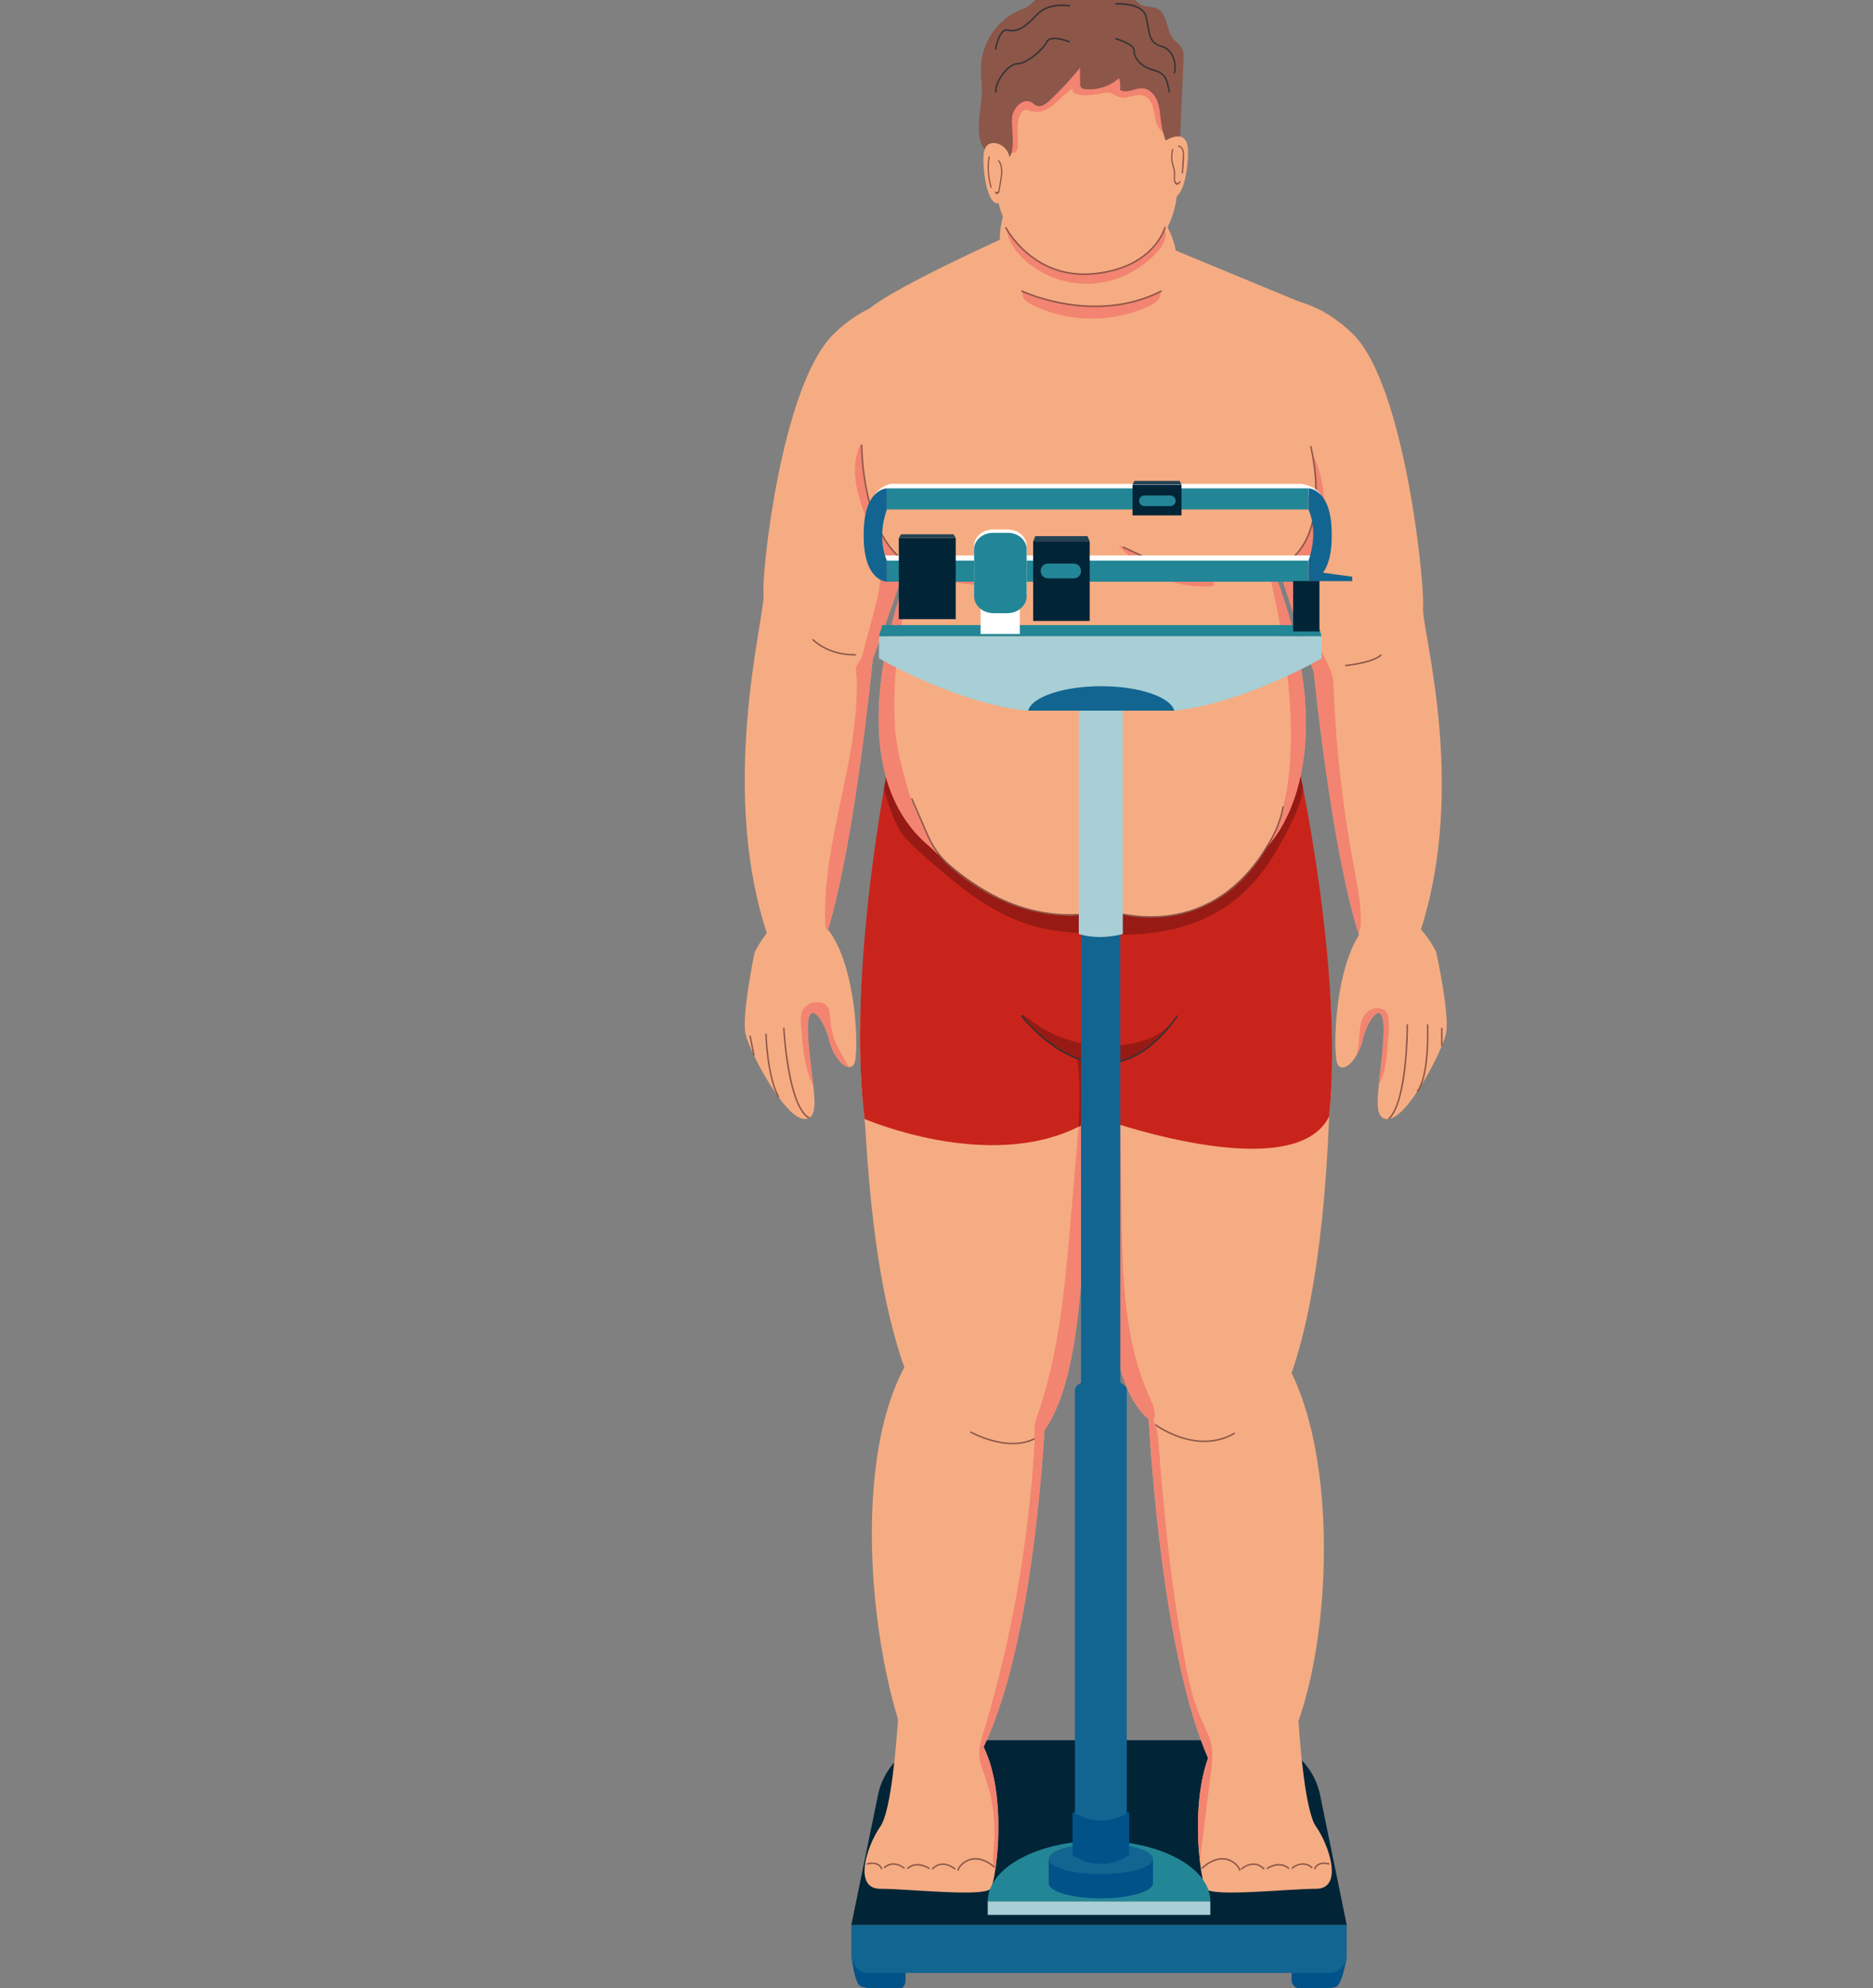 <svg width="394" height="418" viewBox="0 0 394 418" fill="none" xmlns="http://www.w3.org/2000/svg">
<rect x="0" y="0" width="394" height="418" fill="#808080" stroke="none"/>
<g clip-path="url(#clip0_1_3289)">
<path d="M283.294 404.696H179.088L184.688 377.399C186.068 370.673 191.84 365.859 198.525 365.859H263.857C270.542 365.859 276.314 370.673 277.694 377.399L283.294 404.696Z" fill="#012437"/>
<path d="M283.294 411.473C283.294 411.473 282.407 416.901 281.177 417.649C280.316 418.172 275.971 418.149 273.449 418.089C272.442 418.064 271.647 417.204 271.672 416.169L271.777 411.805L283.294 411.473Z" fill="#005289"/>
<path d="M179.088 411.244C179.088 411.244 179.715 416.71 180.907 417.518C181.742 418.085 186.083 418.282 188.605 418.349C189.612 418.375 190.447 417.556 190.471 416.521L190.576 412.157L179.088 411.244Z" fill="#005289"/>
<path d="M279.58 414.796H182.802C180.751 414.796 179.088 413.087 179.088 410.978V404.696H283.294V410.978C283.294 413.087 281.631 414.796 279.58 414.796Z" fill="#126591"/>
<path d="M226.152 33.802C214.752 33.956 206.983 46.151 211.748 56.803C213.063 59.743 215.23 62.206 218.728 63.3C230.722 67.054 257.316 65.445 243.758 44.534C238.334 36.169 231.909 33.724 226.152 33.802Z" fill="#F6AC82"/>
<path d="M247.16 33.172C250.308 49.348 239.261 57.558 228.481 57.558C217.701 57.558 207.283 47.631 209.802 33.172C209.802 19.703 217.701 8.785 228.481 8.785C239.261 8.785 247.16 19.703 247.16 33.172Z" fill="#F6AC82"/>
<path d="M244.348 18.375C241.728 16.4 238.776 14.532 235.697 13.434C229.837 11.344 223.347 12.367 217.73 14.754C214.756 16.018 211.361 17.676 209.651 20.632C208.894 21.94 208.469 23.521 208.728 25.041C208.849 25.75 209.119 26.412 209.465 27.034C209.67 27.401 209.905 27.747 210.151 28.086C210.252 28.226 210.934 29.326 210.953 29.333C210.686 29.238 210.071 29.635 210.502 29.789C210.836 29.909 211.158 29.889 211.429 29.744C211.899 29.997 212.058 32.244 213.13 32.133C213.721 32.072 214.014 31.577 214.07 31.018C214.23 29.407 213.912 27.735 214.08 26.1C214.146 25.458 214.26 24.794 214.539 24.209C214.655 23.966 214.801 23.657 214.996 23.475C215.783 22.738 216.31 23.229 217.034 23.413C217.927 23.641 218.832 23.541 219.689 23.21C222.083 22.284 223.443 19.877 225.603 18.62C225.397 20.668 230.316 19.899 231.304 19.728C231.672 19.665 232.412 19.479 232.723 19.469C233.817 19.434 234.064 19.828 234.851 20.192C235.265 20.384 235.656 20.503 236.112 20.534C237.738 20.646 239.561 19.326 241.076 20.348C243.528 22.003 242.224 26.125 244.609 27.774C246.255 28.912 247.725 26.047 247.878 24.739C248.198 21.994 246.359 19.889 244.348 18.375Z" fill="#F28471"/>
<path d="M212.895 24.672C213.13 22.583 215.307 20.469 217.059 21.552C217.387 21.755 217.66 22.05 218.011 22.205C218.967 22.628 220.004 21.876 220.773 21.154C223.057 19.011 225.2 16.71 227.182 14.27C227.191 15.341 227.2 16.412 227.208 17.483C227.211 17.785 227.221 18.111 227.402 18.349C227.609 18.622 227.976 18.696 228.312 18.732C230.853 19.001 233.489 18.141 235.415 16.415C235.649 17.215 235.715 18.066 235.609 18.893C237.011 19.788 238.789 18.435 240.433 18.577C241.869 18.701 242.99 19.984 243.496 21.372C244.001 22.76 244.04 24.273 244.247 25.739C244.498 27.509 245.003 29.24 245.741 30.859C245.905 31.219 246.106 31.599 246.459 31.763C247.478 32.239 248.167 30.641 248.218 29.491C248.468 23.785 248.718 18.079 248.968 12.372C248.995 11.76 249.019 11.127 248.809 10.553C248.425 9.501 247.367 8.896 246.7 8.005C245.293 6.127 245.574 2.957 243.528 1.865C242.454 1.293 241.103 1.562 240.017 1.016C239.169 0.588 238.617 -0.266 237.926 -0.927C236.243 -2.537 233.766 -2.947 231.474 -2.784C229.181 -2.619 226.946 -1.962 224.658 -1.742C222.451 -1.531 220.045 -1.676 218.241 -0.352C217.625 0.1 217.121 0.701 216.499 1.146C215.772 1.666 214.916 1.953 214.105 2.319C209.722 4.3 206.603 8.95 206.358 13.866C206.283 15.381 206.459 16.895 206.538 18.41C206.769 22.857 203.906 30.097 208.688 32.78C214.863 36.245 212.558 27.664 212.895 24.672Z" fill="#8C5649"/>
<path d="M192.531 112.575C188.053 126.784 183.585 138.487 183.585 138.487C183.585 138.487 179.914 176.813 174.065 195.812C170.804 206.415 166.863 211.001 162.505 199.562C150.331 167.622 161.035 129.424 160.614 124.891C160.194 120.359 164.392 81.082 175.306 70.289C186.22 59.499 198.183 62.954 198.183 62.954C205.67 65.519 199.094 91.739 192.531 112.575Z" fill="#F6AC82"/>
<path d="M297.455 199.563C293.05 211.124 289.07 206.682 285.789 196.306C279.999 178.02 276.373 141.298 276.373 141.298C276.373 141.298 271.139 127.046 266.326 110.682C260.173 89.756 254.711 65.375 261.777 62.954C261.777 62.954 273.74 59.5 284.654 70.29C295.566 81.082 299.763 123.17 299.345 127.702C298.925 132.233 309.629 167.622 297.455 199.563Z" fill="#F6AC82"/>
<path d="M230.782 209.669V209.675C230.782 213.45 230.712 217.168 230.582 220.809C230.406 225.774 230.115 230.606 229.72 235.267C227.402 262.659 228.326 290.555 218.646 302.138C216.356 304.882 213.469 306.711 209.803 307.399C183.946 307.57 182.552 240.924 181.872 235.243C177.91 202.2 188.222 156.09 188.222 156.09C188.222 156.09 213.677 120.407 225.042 155.084C226.522 159.584 227.729 165.273 228.581 172.379C230.105 185.099 230.782 197.675 230.782 209.669Z" fill="#F6AC82"/>
<path d="M220.32 287.36C220.32 287.36 220.242 291.788 219.837 298.724C218.832 315.934 215.803 348.585 206.916 367.276C206.618 367.909 206.311 368.526 205.997 369.124C205.249 370.549 204.463 371.876 203.637 373.093C199.042 382.333 193.144 375.256 188.902 361.441C181.448 337.178 179.112 292.117 197.936 278.185C228.531 255.537 220.32 287.36 220.32 287.36Z" fill="#F6AC82"/>
<path d="M279.602 234.709C279.599 234.709 279.599 234.715 279.599 234.715C277.05 298.892 262.07 309.914 251.764 307.399C249.209 306.772 244.337 300.048 244.337 300.048C243.654 299.77 243.01 299.415 242.402 298.991C230.93 290.974 232.272 257.734 231.844 235.248C231.756 230.614 231.421 225.833 231.151 220.924C230.948 217.243 230.782 213.492 230.782 209.675V209.669C230.782 197.681 231.462 185.099 232.986 172.379C233.82 165.399 234.97 159.785 236.356 155.321C247.228 120.244 271.66 156.09 271.66 156.09C271.66 156.09 282.857 201.704 279.602 234.709Z" fill="#F6AC82"/>
<path d="M273.138 361.849C268.976 373.606 262.712 379.545 255.489 372.573C255.287 372.17 255.087 371.756 254.89 371.334C254.627 370.776 254.37 370.205 254.119 369.62C245.702 350.039 242.639 315.181 241.6 297.84C241.218 291.455 241.109 287.443 241.109 287.443C241.109 287.443 232.662 255.814 263.457 278.174C281.36 291.172 281.489 338.24 273.138 361.849Z" fill="#F6AC82"/>
<path d="M179.623 223.802C179.322 224.231 178.917 224.389 178.463 224.319C177.043 224.111 175.137 221.695 174.384 218.521C173.39 214.328 169.35 208.505 169.999 218.254C170.254 222.064 170.783 225.545 171.095 228.351C171.575 232.718 171.521 235.449 169.041 235.238C164.971 234.891 157.764 221.319 156.847 217.448C155.931 213.578 158.748 200.227 158.748 200.227C158.748 200.227 164.695 187.459 172.491 193.708C180.285 199.955 180.864 222.024 179.623 223.802Z" fill="#F6AC82"/>
<path d="M304.164 217.344C303.281 221.223 296.194 234.861 292.126 235.246C289.574 235.486 289.566 232.584 290.056 227.982C290.345 225.246 290.809 221.909 291.02 218.271C291.586 208.516 287.595 214.376 286.637 218.578C286.344 219.862 285.864 221.026 285.298 221.968C284.018 224.112 282.315 225.131 281.445 223.903C280.189 222.139 280.575 200.067 288.317 193.746C296.059 187.427 302.115 200.142 302.115 200.142C302.115 200.142 305.049 213.465 304.164 217.344Z" fill="#F6AC82"/>
<path d="M279.602 234.709C279.599 234.709 279.599 234.715 279.599 234.715C273.589 246.877 245.878 239.65 235.647 236.495C233.358 235.788 231.943 235.283 231.844 235.248C231.239 228.148 230.878 229.341 230.798 223.676C230.787 222.897 230.782 221.989 230.782 220.913C230.782 221.986 230.777 222.894 230.767 223.671C230.689 229.162 230.343 228.23 229.777 234.586C229.77 234.69 229.759 234.792 229.751 234.896C229.741 235.022 229.731 235.144 229.72 235.267C228.786 235.868 227.83 236.41 226.854 236.896C207.757 246.474 181.874 235.248 181.874 235.248L181.871 235.243C179.039 211.623 183.286 181.327 185.939 165.97C186.64 161.909 187.23 158.896 187.549 157.32C187.712 156.517 187.803 156.09 187.803 156.09L195.176 155.508L205.776 154.672L225.042 155.084L236.356 155.321L269.506 156.034L272.081 156.09C272.081 156.09 272.307 157.046 272.683 158.783C273.044 160.447 273.545 162.828 274.116 165.77C277.066 180.951 281.933 211.066 279.602 234.709Z" fill="#C9241B"/>
<path d="M272.683 158.784C271.866 157.633 270.767 156.755 269.506 156.034L236.356 155.321L225.042 155.084L205.776 154.672L195.176 155.508C192.656 156.218 190.119 156.853 187.549 157.32C187.23 158.896 186.641 161.909 185.94 165.97C186.033 166.29 186.129 166.61 186.23 166.928C187.367 170.561 188.466 174.272 191.197 176.989C193.816 179.592 196.667 182.021 199.502 184.371C202.318 186.706 205.252 188.911 208.396 190.761C211.382 192.52 214.567 193.957 217.908 194.838C221.486 195.777 225.216 196.076 228.89 196.332C236.382 196.858 244.067 196.629 251.211 194.021C257.771 191.629 262.987 187.256 266.917 181.383C268.89 178.434 270.599 175.265 272.107 172.038C273.029 170.062 273.828 167.943 274.116 165.77L272.683 158.784Z" fill="#971B14"/>
<path d="M267.862 119.806C267.873 119.836 267.886 119.862 267.896 119.892C284 161.792 266.453 178.065 266.453 178.065C266.422 178.116 266.388 178.167 266.357 178.215C252.93 199.259 232.984 191.362 232.984 191.362C213.149 197.11 196.495 178.69 196.495 178.69C195.958 178.284 195.447 177.868 194.953 177.435C174.444 159.475 191.467 119.281 191.467 119.281C191.443 119.254 191.42 119.227 191.399 119.2C172.393 97.19 182.977 64.828 182.977 64.828C188.645 60.079 212.664 49.348 212.664 49.348H239.292L278.254 65.48C300.29 111.445 267.862 119.806 267.862 119.806Z" fill="#F6AC82"/>
<path d="M212.251 32.595C211.801 31.242 210.659 30.219 209.275 30.087C208.147 29.979 206.993 30.465 206.888 32.839C206.678 37.586 208.567 46.435 211.505 41.039C213.371 37.614 212.867 34.449 212.251 32.595Z" fill="#F6AC82"/>
<path d="M245.271 29.503C245.271 29.503 249.679 26.697 249.889 31.445C250.098 36.193 248.21 45.041 245.271 39.646C242.333 34.251 245.271 29.503 245.271 29.503Z" fill="#F6AC82"/>
<path d="M232.79 184.933L232.486 184.945L232.665 190.139L232.969 190.128L232.79 184.933Z" fill="#8C5649"/>
<path d="M213.06 303.643C208.457 303.643 204.122 301.227 204.056 301.19L204.203 300.917C204.299 300.971 213.89 306.313 219.526 300.939L219.733 301.167C217.786 303.025 215.388 303.643 213.06 303.643Z" fill="#8C5649"/>
<path d="M253.336 303.18C247.304 303.18 242.336 299.244 242.269 299.19L242.457 298.945C242.545 299.016 251.37 306.002 259.684 301.162L259.833 301.434C257.647 302.707 255.427 303.18 253.336 303.18Z" fill="#8C5649"/>
<path d="M231.713 176.574C231.478 176.574 231.28 176.493 231.123 176.331C230.67 175.866 230.597 174.77 230.901 172.98C231.193 171.257 231.746 169.501 231.751 169.484L232.04 169.58C232.035 169.597 231.52 171.234 231.226 172.886C232.161 173.506 232.658 174.186 232.704 174.907C232.765 175.852 232.024 176.494 231.993 176.521L231.962 176.548L231.922 176.555C231.849 176.568 231.78 176.574 231.713 176.574ZM231.169 173.221C230.864 175.146 231.089 175.856 231.337 176.11C231.459 176.235 231.62 176.282 231.828 176.253C231.955 176.132 232.446 175.612 232.401 174.925C232.362 174.335 231.948 173.763 231.169 173.221Z" fill="#8C5649"/>
<path d="M179.753 137.817C173.804 137.817 170.863 134.556 170.834 134.522L171.059 134.312C171.088 134.345 174.043 137.608 180.037 137.503L180.042 137.815C179.945 137.816 179.848 137.817 179.753 137.817Z" fill="#8C5649"/>
<path d="M282.998 140.083L282.971 139.772C283.028 139.767 288.709 139.229 290.472 137.544L290.678 137.773C288.84 139.53 283.235 140.061 282.998 140.083Z" fill="#8C5649"/>
<path d="M170.15 235.179C165.652 232.819 164.758 216.784 164.722 216.103L165.025 216.086C165.034 216.251 165.945 232.622 170.288 234.901L170.15 235.179Z" fill="#8C5649"/>
<path d="M163.677 230.789C161.205 226.319 160.979 217.394 160.977 217.304L161.281 217.297C161.283 217.386 161.507 226.233 163.941 230.635L163.677 230.789Z" fill="#8C5649"/>
<path d="M157.925 217.698L157.628 217.76L158.458 221.964L158.755 221.902L157.925 217.698Z" fill="#8C5649"/>
<path d="M292.227 235.361L292.023 235.13C295.908 231.518 295.889 215.51 295.888 215.349L296.192 215.347C296.195 216.011 296.211 231.656 292.227 235.361Z" fill="#8C5649"/>
<path d="M298.226 229.636L297.988 229.442C300.616 226.033 300.145 215.462 300.14 215.356L300.443 215.34C300.464 215.779 300.924 226.135 298.226 229.636Z" fill="#8C5649"/>
<path d="M303.447 216.094H303.143V219.877H303.447V216.094Z" fill="#8C5649"/>
<path d="M276.829 397.1C270.978 397.1 255.238 398.87 253.644 397.1C253.314 396.734 252.805 394.638 252.442 391.601C251.751 385.851 251.577 376.729 254.119 369.62C254.365 368.928 254.638 368.256 254.939 367.61C257.821 361.387 263.254 357.372 273.021 359.938C273.021 359.938 273.057 360.656 273.138 361.849C273.48 366.974 274.594 380.845 276.829 384.003C279.584 387.898 282.681 397.1 276.829 397.1Z" fill="#F6AC82"/>
<path d="M260.678 393.32C260.443 392.369 259.408 391.69 259.398 391.683C256.257 389.499 252.971 392.885 252.938 392.919L252.721 392.701C252.756 392.664 256.215 389.093 259.564 391.422C259.606 391.449 260.708 392.173 260.973 393.244L260.678 393.32Z" fill="#8C5649"/>
<path d="M261.185 393.098L260.984 392.865C261.011 392.84 263.751 390.401 266.052 392.873L265.832 393.089C263.734 390.834 261.287 393.004 261.185 393.098Z" fill="#8C5649"/>
<path d="M266.579 392.994L266.406 392.737C266.433 392.718 269.161 390.817 271.25 392.749L271.047 392.982C269.137 391.215 266.604 392.976 266.579 392.994Z" fill="#8C5649"/>
<path d="M271.856 392.925L271.655 392.691C271.678 392.669 273.976 390.621 276.142 392.574L275.942 392.809C273.979 391.039 271.942 392.847 271.856 392.925Z" fill="#8C5649"/>
<path d="M276.654 393.038L276.371 392.924C277.123 390.95 279.646 391.726 279.672 391.734L279.583 392.032C279.49 392.003 277.302 391.334 276.654 393.038Z" fill="#8C5649"/>
<path d="M209.377 393.053C209.042 395.295 208.645 396.795 208.372 397.1C206.776 398.87 191.038 397.1 185.187 397.1C179.335 397.1 182.432 387.898 185.187 384.003C187.484 380.757 188.595 366.19 188.902 361.441C188.964 360.493 188.993 359.938 188.993 359.938C197.973 357.578 203.287 360.781 206.327 366.15C206.535 366.515 206.732 366.892 206.916 367.276C210.753 375.194 210.299 386.908 209.377 393.053Z" fill="#F6AC82"/>
<path d="M201.641 393.32L201.347 393.244C201.611 392.172 202.713 391.449 202.76 391.419C206.105 389.093 209.563 392.665 209.598 392.701L209.381 392.919C209.348 392.885 206.062 389.498 202.926 391.68C202.911 391.689 201.875 392.371 201.641 393.32Z" fill="#8C5649"/>
<path d="M200.831 393.098C200.728 393.004 198.281 390.834 196.183 393.089L195.964 392.873C198.264 390.4 201.005 392.839 201.032 392.864L200.831 393.098Z" fill="#8C5649"/>
<path d="M195.437 392.994C195.411 392.976 192.878 391.215 190.969 392.982L190.766 392.749C192.855 390.817 195.582 392.718 195.609 392.737L195.437 392.994Z" fill="#8C5649"/>
<path d="M190.159 392.925C190.073 392.847 188.037 391.04 186.074 392.809L185.874 392.575C188.039 390.622 190.337 392.669 190.36 392.691L190.159 392.925Z" fill="#8C5649"/>
<path d="M185.362 393.038C184.712 391.331 182.456 392.025 182.433 392.032L182.344 391.734C182.37 391.726 184.893 390.951 185.645 392.924L185.362 393.038Z" fill="#8C5649"/>
<path d="M247.044 15.495L246.826 15.278C247.058 15.032 247.184 13.953 246.864 12.755C246.634 11.895 246 10.382 244.334 9.918C241.969 9.258 241.698 7.66 241.355 5.637C241.249 5.012 241.129 4.303 240.937 3.563C240.17 0.602 234.673 0.969 234.617 0.973L234.596 0.662C234.832 0.645 240.398 0.273 241.231 3.483C241.426 4.236 241.547 4.952 241.655 5.584C242.004 7.646 242.235 9.009 244.413 9.617C246.225 10.122 246.91 11.748 247.157 12.672C247.467 13.833 247.416 15.1 247.044 15.495Z" fill="#333333"/>
<path d="M209.32 19.449C209.193 17.98 210.22 16.105 211.293 14.899C212.23 13.847 213.224 13.243 214.022 13.243C215.894 13.243 219.295 10.322 220.059 8.75C220.921 6.977 224.939 8.605 225.109 8.675L224.997 8.965C224.957 8.949 221.069 7.372 220.331 8.89C219.518 10.562 216.026 13.556 214.022 13.556C213.309 13.556 212.396 14.122 211.518 15.109C210.301 16.477 209.521 18.25 209.623 19.422L209.32 19.449Z" fill="#333333"/>
<path d="M209.571 10.415L209.272 10.364C209.292 10.238 209.786 7.257 211.056 6.384C211.383 6.16 211.734 6.09 212.101 6.177C213.877 6.599 215.421 5.765 217.997 2.988C220.553 0.234 224.936 1.051 225.122 1.088L225.065 1.394C225.021 1.386 220.658 0.574 218.217 3.204C215.552 6.076 213.934 6.933 212.032 6.481C211.747 6.413 211.483 6.466 211.225 6.643C210.064 7.441 209.576 10.386 209.571 10.415Z" fill="#333333"/>
<path d="M245.848 19.456L245.755 19.001C245.268 16.614 245.045 15.524 242.492 14.846C239.508 14.052 238.306 11.876 238.406 10.584C238.481 9.617 235.658 8.566 234.565 8.243L234.649 7.943C235.075 8.069 238.816 9.215 238.709 10.608C238.617 11.792 239.754 13.795 242.568 14.543C245.304 15.271 245.57 16.573 246.052 18.937L246.145 19.391L245.848 19.456Z" fill="#333333"/>
<path d="M190.732 118.159C190.698 118.263 190.664 118.365 190.631 118.466C186.872 129.881 183.585 138.487 183.585 138.487C183.585 138.487 179.914 176.813 174.065 195.812C173.639 195.091 173.579 194.125 173.561 193.329C173.517 191.655 173.559 189.982 173.66 188.313C173.873 184.728 174.371 181.167 174.997 177.633C176.256 170.524 178.039 163.519 179.177 156.386C179.75 152.78 180.161 149.141 180.233 145.484C180.251 144.534 180.246 143.581 180.218 142.628C180.199 142.046 179.901 140.681 180.101 140.204C180.371 139.563 180.918 139.032 181.181 138.346C181.5 137.513 181.692 136.627 181.918 135.764C182.899 132.016 184.047 128.268 184.805 124.464C185.568 120.62 185.033 117 183.795 113.327C181.7 107.115 178.086 100.396 180.833 93.77C180.861 93.701 180.924 93.645 180.999 93.608C181.017 93.552 181.058 93.501 181.116 93.461C181.118 93.458 181.121 93.458 181.123 93.456L181.419 93.458C181.417 93.648 181.303 111.83 190.732 118.159Z" fill="#F28471"/>
<path d="M191.84 118.829L191.7 119.107C191.332 118.909 190.973 118.698 190.631 118.466C181.067 112.123 181.113 93.912 181.116 93.461C181.116 93.458 181.116 93.456 181.116 93.456H181.124L181.42 93.458C181.417 93.648 181.303 111.83 190.732 118.159C191.088 118.402 191.456 118.626 191.84 118.829Z" fill="#8C5649"/>
<path d="M194.953 177.435C174.444 159.475 191.467 119.28 191.467 119.28C191.443 119.254 191.42 119.227 191.399 119.2C191.516 119.195 191.633 119.187 191.75 119.182C191.874 119.176 192.142 119.24 192.095 119.433C189.527 130.329 187.593 141.541 188.266 152.793C188.543 157.446 189.855 161.904 191.122 166.384C191.755 168.626 192.939 170.893 193.858 173.029C194.372 174.219 196.802 178.564 197.402 179.71C197.537 179.969 194.818 177.163 194.953 177.435Z" fill="#F28471"/>
<path d="M223.155 114.879C221.327 118.046 217.026 118.882 213.802 119.65C209.999 120.556 206.118 121.053 202.249 121.554C202.046 121.581 201.881 121.732 201.858 121.853C201.624 121.856 201.381 121.949 201.159 122.103C201.023 122.198 200.935 122.399 201.166 122.444C205.892 123.349 210.743 123.279 215.43 122.157C219.081 121.283 223.811 119.431 223.883 114.846C223.889 114.507 223.258 114.7 223.155 114.879Z" fill="#F28471"/>
<path d="M206.266 121.136L206.234 120.825C206.378 120.809 220.723 119.173 223.366 114.916L223.622 115.083C220.901 119.467 206.863 121.07 206.266 121.136Z" fill="#8C5649"/>
<path d="M255.398 123.049C255.049 123.451 252.73 123.281 252.28 123.273C251.237 123.253 250.195 123.146 249.169 122.952C247.057 122.552 245.008 121.809 243.09 120.805C242.087 120.279 237.484 117.258 235.279 114.649C238.341 115.44 241.039 117.592 244.139 118.623C246.092 119.272 248.093 119.753 250.061 120.35C251.134 120.675 252.202 121.027 253.237 121.468C253.794 121.705 255.955 122.405 255.398 123.049Z" fill="#F28471"/>
<path d="M251.975 121.135C246.535 120.254 236.263 115.191 236.16 115.14L236.292 114.859C236.394 114.91 246.626 119.952 252.022 120.826L251.975 121.135Z" fill="#8C5649"/>
<path d="M266.453 178.065C266.421 178.116 266.388 178.167 266.356 178.215C266.481 177.329 267.418 176.226 267.701 175.671C269.838 171.498 275.606 157.041 266.912 120.1C266.846 119.818 267.332 119.678 267.509 119.75C267.636 119.804 267.766 119.852 267.896 119.892C284 161.792 266.453 178.065 266.453 178.065Z" fill="#F28471"/>
<path d="M242.114 192.935C237.111 192.935 233.417 191.68 232.976 191.524C216.797 195.526 204.227 186.228 199.572 182.042C197.628 180.293 196.095 178.154 195.017 175.684L191.632 167.931L191.909 167.803L195.294 175.557C196.354 177.985 197.861 180.088 199.772 181.807C204.395 185.965 216.885 195.206 232.948 191.209L232.992 191.198L233.035 191.214C233.088 191.234 238.312 193.155 244.996 192.479C251.157 191.857 259.858 188.837 266.323 177.984C266.357 177.936 268.985 174.199 269.779 169.505L270.078 169.559C269.272 174.327 266.602 178.12 266.575 178.158C260.049 189.115 251.247 192.164 245.014 192.791C244.011 192.892 243.04 192.935 242.114 192.935Z" fill="#8C5649"/>
<path d="M286.266 193.933C286.256 194.744 286.116 195.604 285.789 196.306C279.999 178.02 276.373 141.298 276.373 141.298C276.373 141.298 272.896 131.835 269.005 119.478C268.974 119.379 268.942 119.278 268.911 119.179C279.384 114.027 276.492 98.015 275.713 94.497C275.903 94.857 276.082 95.223 276.25 95.594C278.813 101.192 279.202 107.719 277.372 113.64C276.894 115.193 276.261 116.699 275.485 118.119C275.1 118.821 274.68 119.502 274.225 120.159C273.465 121.258 273.13 122.035 273.413 123.423C274.259 127.577 275.687 131.68 277.356 135.553C278.125 137.337 279.078 139.032 279.851 140.81C280.56 142.435 280.524 144.125 280.599 145.876C280.773 149.865 281.038 153.85 281.398 157.825C282.133 165.954 283.275 174.034 284.773 182.051C285.503 185.956 286.318 189.934 286.266 193.933Z" fill="#F28471"/>
<path d="M276.964 104.852C276.619 112.067 273.872 117.097 269.005 119.478C268.654 119.651 268.291 119.809 267.917 119.953L267.81 119.662C268.192 119.515 268.561 119.352 268.911 119.179C279.384 114.027 276.492 98.015 275.713 94.496C275.619 94.075 275.557 93.832 275.552 93.81L275.843 93.728C275.848 93.746 276.03 94.44 276.25 95.594C276.64 97.639 277.141 101.128 276.964 104.852Z" fill="#8C5649"/>
<path d="M178.463 224.32C177.043 224.111 175.137 221.695 174.384 218.521C173.39 214.328 169.35 208.506 169.999 218.255C170.254 222.064 170.783 225.545 171.095 228.351C169.478 225.035 168.95 221.284 168.696 217.577C168.592 216.055 168.148 213.898 168.834 212.467C169.332 211.426 170.474 210.809 171.562 210.703C172.611 210.598 173.8 210.994 174.298 212.019C174.727 212.902 174.568 214.133 174.706 215.099C174.844 216.079 175.059 217.045 175.345 217.988C176.017 220.201 177.248 221.917 178.294 223.922C178.362 224.053 178.419 224.186 178.463 224.32Z" fill="#F28471"/>
<path d="M291.866 220.126C291.754 221.941 291.56 223.756 291.069 225.508C290.843 226.319 290.508 227.197 290.057 227.982C290.345 225.246 290.809 221.909 291.02 218.271C291.586 208.516 287.596 214.376 286.638 218.578C286.344 219.862 285.864 221.026 285.298 221.968C285.589 220.884 285.789 219.773 285.887 218.642C286.053 216.752 285.991 214.691 287.248 213.153C288.642 211.442 291.796 211.41 292.1 214.058C292.323 215.993 291.988 218.182 291.866 220.126Z" fill="#F28471"/>
<path d="M219.715 300.726C218.596 318.366 215.47 349.287 206.916 367.276C210.753 375.194 210.299 386.908 209.377 393.053C209.304 392.901 209.24 392.741 209.182 392.567C208.718 391.123 208.941 389.532 209.068 388.053C209.271 385.706 209.242 383.341 208.964 381.003C208.692 378.72 208.193 376.467 207.477 374.289C206.911 372.575 206.109 370.936 205.997 369.124C205.979 368.889 205.976 368.651 205.986 368.411C206.02 367.65 206.148 366.897 206.327 366.15C206.636 364.834 207.1 363.536 207.471 362.266C208.18 359.847 208.853 357.415 209.489 354.975C210.67 350.456 211.729 345.902 212.666 341.321C214.561 332.079 215.961 322.73 216.859 313.328C217.077 311.043 217.264 308.753 217.422 306.46C217.505 305.272 217.578 304.084 217.645 302.893C217.677 302.311 217.57 301.276 217.677 300.528C217.479 299.556 217.879 298.579 218.214 297.626C218.762 296.065 219.263 294.487 219.722 292.896C220.639 289.717 221.381 286.487 222.004 283.233C223.284 276.527 224.029 269.728 224.652 262.931C225.286 256.041 225.857 249.146 226.446 242.256C226.597 240.473 226.742 238.684 226.854 236.895C227.83 236.41 228.786 235.868 229.72 235.267C227.49 261.604 228.259 288.406 219.715 300.726Z" fill="#F28471"/>
<path d="M254.89 371.334C254.76 372.615 254.555 373.894 254.399 375.154C253.802 379.97 253.205 384.785 252.608 389.601C252.538 390.143 252.543 390.893 252.442 391.601C251.751 385.851 251.577 376.729 254.119 369.62C245.79 350.245 242.704 315.912 241.634 298.392C230.992 289.447 232.262 257.216 231.844 235.248C231.943 235.283 233.358 235.787 235.647 236.495C235.746 242.875 235.842 249.255 235.941 255.638C236.141 268.385 236.439 281.676 241.699 293.475C242.332 294.901 243.449 297.127 242.615 298.665C242.875 299.009 243.067 299.428 243.186 299.941C243.724 302.215 243.791 304.703 243.989 307.031C244.788 316.582 245.668 326.102 247.042 335.587C247.732 340.373 248.509 345.146 249.391 349.898C250.227 354.404 251.333 358.71 253.327 362.834C254.072 364.372 254.734 365.906 254.939 367.61C254.962 367.791 254.981 367.978 254.991 368.165C255.053 369.217 254.999 370.277 254.89 371.334Z" fill="#F28471"/>
<path d="M234.749 223.5C235.17 224.295 235.372 225.206 235.45 226.145C235.611 228.062 235.549 230.014 235.577 231.936C235.601 233.455 235.624 234.976 235.647 236.495C233.358 235.788 231.943 235.283 231.844 235.248C231.771 231.498 231.54 227.648 231.309 223.716C231.138 223.705 230.966 223.692 230.798 223.676C230.787 223.676 230.777 223.673 230.767 223.671C230.668 223.663 230.567 223.652 230.468 223.641C230.299 227.373 230.068 231.033 229.777 234.586C229.77 234.69 229.759 234.792 229.751 234.896C229.741 235.022 229.731 235.144 229.72 235.267C228.786 235.868 227.83 236.41 226.854 236.896C227.155 232.155 227.228 227.408 226.626 222.694C219.71 220.123 214.813 213.695 214.751 213.615L214.982 213.431C214.985 213.431 214.99 213.428 214.995 213.425C215.161 213.364 215.353 213.34 215.439 213.415C219.686 217.064 224.969 219.264 230.483 219.752C235.463 220.193 242.228 219.419 246 215.534C246.39 215.139 246.745 214.707 247.065 214.24C247.112 214.17 247.335 214.072 247.519 214.042C243.625 219.466 239.339 222.638 234.749 223.5Z" fill="#971B14"/>
<path d="M245.032 50.421C244.318 52.572 242.132 54.398 240.408 55.688C238.425 57.172 236.179 58.28 233.817 58.947C229.118 60.277 224.027 59.737 219.671 57.503C216.247 55.749 212.534 52.548 211.799 48.533C211.753 48.274 211.716 48.013 211.695 47.746C211.989 48.304 217.64 58.605 230.042 57.404C241.452 56.296 244.373 49.404 244.858 47.967C244.931 48.082 244.996 48.205 245.047 48.336C245.284 48.902 245.305 49.604 245.032 50.421Z" fill="#F28471"/>
<path d="M245.235 47.783C245.232 47.797 245.18 47.997 245.048 48.336C244.308 50.263 241.047 56.651 230.071 57.714C229.378 57.781 228.703 57.812 228.051 57.812C218.344 57.812 213.188 50.765 211.799 48.533C211.547 48.127 211.42 47.882 211.412 47.866L211.682 47.722C211.682 47.724 211.688 47.732 211.695 47.746C211.989 48.304 217.64 58.605 230.042 57.404C241.452 56.296 244.373 49.403 244.858 47.967C244.913 47.807 244.936 47.714 244.938 47.706L245.235 47.783Z" fill="#8C5649"/>
<path d="M242.114 64.169C240.255 65.095 238.259 65.763 236.257 66.227C232.251 67.156 228.069 67.228 224.037 66.427C222.012 66.024 220.024 65.402 218.121 64.558C216.927 64.03 214.723 63.125 215.125 61.446C215.13 61.422 215.135 61.398 215.143 61.373C215.068 61.347 214.995 61.325 214.92 61.299C214.782 61.251 214.873 61.147 215.026 61.064C216.291 61.64 230.507 67.847 243.913 61.216C243.916 61.224 243.921 61.229 243.924 61.237C243.968 61.328 244.004 61.419 244.028 61.507C244.404 62.759 243.023 63.718 242.114 64.169Z" fill="#F28471"/>
<path d="M244.44 61.301C244.303 61.371 244.165 61.44 244.028 61.507C239.393 63.795 234.666 64.564 230.403 64.564C222.732 64.564 216.563 62.076 215.125 61.446C214.93 61.36 214.821 61.307 214.808 61.301L214.936 61.021C214.941 61.024 214.972 61.037 215.026 61.064C216.291 61.641 230.507 67.847 243.913 61.216C244.046 61.155 244.176 61.088 244.305 61.021L244.44 61.301Z" fill="#8C5649"/>
<path d="M247.828 213.609C247.727 213.756 247.623 213.9 247.519 214.042C242.966 220.385 237.877 223.647 232.394 223.74C232.314 223.743 232.233 223.743 232.153 223.743C222.459 223.743 214.829 213.716 214.751 213.615L214.982 213.431L214.993 213.423L214.995 213.425C215.177 213.666 222.68 223.431 232.153 223.431C232.233 223.431 232.309 223.431 232.389 223.428C237.27 223.345 241.842 220.692 246.001 215.534C246.535 214.872 247.062 214.17 247.582 213.428L247.828 213.609Z" fill="#333333"/>
<path d="M249.074 32.28C249.039 31.513 248.735 30.757 247.949 30.564C247.787 30.525 247.717 30.782 247.88 30.822C249.029 31.104 248.818 32.584 248.766 33.499C248.71 34.458 248.655 35.418 248.6 36.377C248.59 36.549 248.85 36.548 248.86 36.377C248.937 35.031 249.135 33.628 249.074 32.28Z" fill="#8C5649"/>
<path d="M208.614 39.358C208.009 37.296 207.865 35.153 208.196 33.027C208.222 32.859 207.972 32.787 207.946 32.956C207.607 35.131 207.745 37.319 208.363 39.429C208.412 39.593 208.662 39.523 208.614 39.358Z" fill="#8C5649"/>
<path d="M210.18 33.718C210.08 33.584 209.855 33.716 209.956 33.853C210.646 34.787 210.652 35.93 210.516 37.048C210.45 37.593 210.35 38.134 210.26 38.676C210.213 38.952 210.167 39.228 210.121 39.505L210.041 39.978C210.036 40.235 209.874 40.371 209.554 40.385C209.511 40.219 209.261 40.29 209.303 40.456C209.385 40.775 209.736 40.899 210.002 40.695C210.228 40.522 210.266 40.189 210.312 39.93C210.401 39.418 210.484 38.904 210.57 38.392C210.829 36.844 211.18 35.072 210.18 33.718Z" fill="#8C5649"/>
<path d="M248.11 38.136C247.785 38.658 247.347 38.543 247.219 37.992C247.155 37.717 247.17 37.416 247.179 37.135C247.194 36.646 247.236 36.16 247.135 35.678C246.997 35.015 246.729 34.41 246.651 33.73C246.562 32.96 246.625 32.203 246.808 31.452C246.849 31.285 246.598 31.214 246.558 31.381C246.346 32.247 246.288 33.132 246.425 34.016C246.506 34.536 246.688 35.008 246.825 35.512C246.957 35.996 246.946 36.453 246.927 36.947C246.905 37.514 246.848 38.27 247.273 38.717C247.637 39.1 248.116 38.621 248.334 38.271C248.424 38.126 248.199 37.992 248.11 38.136Z" fill="#8C5649"/>
<path d="M254.603 399.743H207.779C207.779 392.71 218.26 387.01 231.191 387.01C244.121 387.01 254.603 392.71 254.603 399.743Z" fill="#238696"/>
<path d="M254.603 399.743H207.779V402.587H254.603V399.743Z" fill="#A7CFD5"/>
<path d="M242.539 390.785C242.539 391.841 240.768 392.776 238.043 393.355C236.23 393.741 233.991 393.967 231.573 393.967C229.155 393.967 226.916 393.741 225.103 393.355C222.378 392.776 220.607 391.841 220.607 390.785C220.607 389.025 225.516 387.599 231.573 387.599C237.63 387.599 242.539 389.025 242.539 390.785Z" fill="#126591"/>
<path d="M242.539 390.785V395.926C242.539 397.683 237.63 399.109 231.573 399.109C225.516 399.109 220.607 397.683 220.607 395.926V390.785C220.607 391.841 222.378 392.776 225.103 393.355C226.916 393.741 229.155 393.967 231.573 393.967C233.991 393.967 236.23 393.741 238.043 393.355C240.768 392.776 242.539 391.841 242.539 390.785Z" fill="#005289"/>
<path d="M237.027 292.195V381.8C236.961 381.846 236.897 381.894 236.828 381.941C236.771 381.98 236.713 382.019 236.658 382.056C235.307 382.927 233.527 383.458 231.573 383.458C229.618 383.458 227.84 382.927 226.489 382.056C226.432 382.019 226.376 381.98 226.319 381.941C226.25 381.894 226.184 381.846 226.118 381.8V292.195C226.118 291.638 226.603 291.128 227.407 290.737V193.249H235.664V290.701C236.511 291.098 237.027 291.622 237.027 292.195Z" fill="#126591"/>
<path d="M235.664 186.566H227.407V193.249H235.664V186.566Z" fill="#238696"/>
<path d="M237.525 381.146V389.952C237.458 390.003 237.389 390.054 237.319 390.105C235.826 391.193 233.802 391.859 231.573 391.859C229.343 391.859 227.32 391.193 225.826 390.105C225.757 390.054 225.688 390.003 225.62 389.952V381.146C225.692 381.092 225.764 381.036 225.839 380.984C225.901 381.03 225.963 381.076 226.025 381.119C227.498 382.12 229.44 382.73 231.573 382.73C233.705 382.73 235.647 382.12 237.121 381.119C237.183 381.076 237.245 381.03 237.307 380.984C237.381 381.036 237.453 381.092 237.525 381.146Z" fill="#005289"/>
<path d="M236.19 196.38C236.19 196.38 231.562 197.713 227.205 196.447L226.933 196.38V148.473H236.19L236.19 196.38Z" fill="#A7CFD5"/>
<path d="M278.011 133.751V138.425C278.011 138.425 261.952 147.772 247.102 149.408H215.816C200.967 147.772 184.908 138.425 184.908 138.425V133.751H278.011Z" fill="#A7CFD5"/>
<path d="M278.011 133.751H184.908L185.59 131.414H277.329L278.011 133.751Z" fill="#238696"/>
<path d="M276.345 116.769H184.907V118.483H276.345V116.769Z" fill="white"/>
<path d="M183.927 104.072C183.927 104.072 184.983 102.348 187.312 101.735H273.731C273.731 101.735 276.635 102.033 277.892 104.072H183.927Z" fill="white"/>
<path d="M275.208 102.67H186.574V107.11H275.208V102.67Z" fill="#238696"/>
<path d="M275.208 117.86H186.574V122.3H275.208V117.86Z" fill="#238696"/>
<path d="M186.574 107.11C186.574 107.11 184.301 112.718 186.574 117.86V122.3C186.574 122.3 181.59 122.3 181.687 112.485C181.59 102.67 186.574 102.67 186.574 102.67V107.11Z" fill="#126591"/>
<path d="M275.246 117.86C275.246 117.86 277.518 112.251 275.246 107.11V102.67C275.246 102.67 280.23 102.67 280.132 112.485C280.229 122.3 275.246 122.3 275.246 122.3V117.86Z" fill="#126591"/>
<path d="M201.043 113.108H189.074V130.167H201.043V113.108Z" fill="#012437"/>
<path d="M238.239 101.912V108.355H248.543V101.912H238.239ZM246.978 106.074C246.781 106.274 246.511 106.4 246.212 106.4H240.7C240.103 106.4 239.617 105.9 239.617 105.286C239.617 104.978 239.739 104.701 239.934 104.499C240.131 104.296 240.402 104.173 240.699 104.173H246.212C246.81 104.173 247.295 104.671 247.295 105.286C247.295 105.592 247.175 105.872 246.978 106.074Z" fill="#012437"/>
<path d="M284.451 122.183H275.89V120.08L284.451 121.248V122.183Z" fill="#126591"/>
<path d="M214.528 125.961H206.27V133.283H214.528V125.961Z" fill="white"/>
<path d="M201.043 113.108H189.074L189.528 112.329H200.589L201.043 113.108Z" fill="#234253"/>
<path d="M248.542 101.861H238.239L238.633 101.102H248.149L248.542 101.861Z" fill="#234253"/>
<path d="M215.967 114.783V124.654C215.967 125.146 215.854 125.615 215.647 126.041C215.026 127.321 213.572 128.22 211.876 128.22H208.999C207.304 128.22 205.849 127.321 205.229 126.041C205.022 125.615 204.908 125.146 204.908 124.654V114.783C204.908 114.327 205.008 113.894 205.192 113.495C205.779 112.218 207.21 111.316 208.885 111.316H211.99C213.665 111.316 215.097 112.218 215.683 113.495C215.867 113.894 215.967 114.327 215.967 114.783Z" fill="white"/>
<path d="M215.967 115.484V125.355C215.967 125.847 215.854 126.316 215.647 126.742C215.026 128.022 213.572 128.921 211.876 128.921H208.999C207.304 128.921 205.849 128.022 205.229 126.742C205.022 126.316 204.908 125.847 204.908 125.355V115.484C204.908 115.028 205.008 114.595 205.192 114.196C205.779 112.919 207.21 112.017 208.885 112.017H211.99C213.665 112.017 215.097 112.919 215.683 114.196C215.867 114.595 215.967 115.028 215.967 115.484Z" fill="#238696"/>
<path d="M247.02 149.408H216.275C217.073 146.522 223.653 144.272 231.648 144.272C239.646 144.272 246.225 146.522 247.02 149.408Z" fill="#126591"/>
<path d="M277.557 122.163H272.027V132.758H277.557V122.163Z" fill="#012437"/>
<path d="M217.33 113.81V130.556H229.225V113.81H217.33ZM226.964 121.143C226.689 121.426 226.309 121.599 225.891 121.599H220.437C219.6 121.599 218.921 120.902 218.921 120.04C218.921 119.61 219.091 119.22 219.364 118.939C219.639 118.659 220.019 118.484 220.437 118.484H225.891C226.728 118.484 227.407 119.18 227.407 120.04C227.407 120.472 227.237 120.86 226.964 121.143Z" fill="#012437"/>
<path d="M229.224 113.809H217.331L217.785 112.718H228.77L229.224 113.809Z" fill="#234253"/>
</g>
<defs>
<clipPath id="clip0_1_3289">
<rect width="394" height="418" fill="white"/>
</clipPath>
</defs>
</svg>
